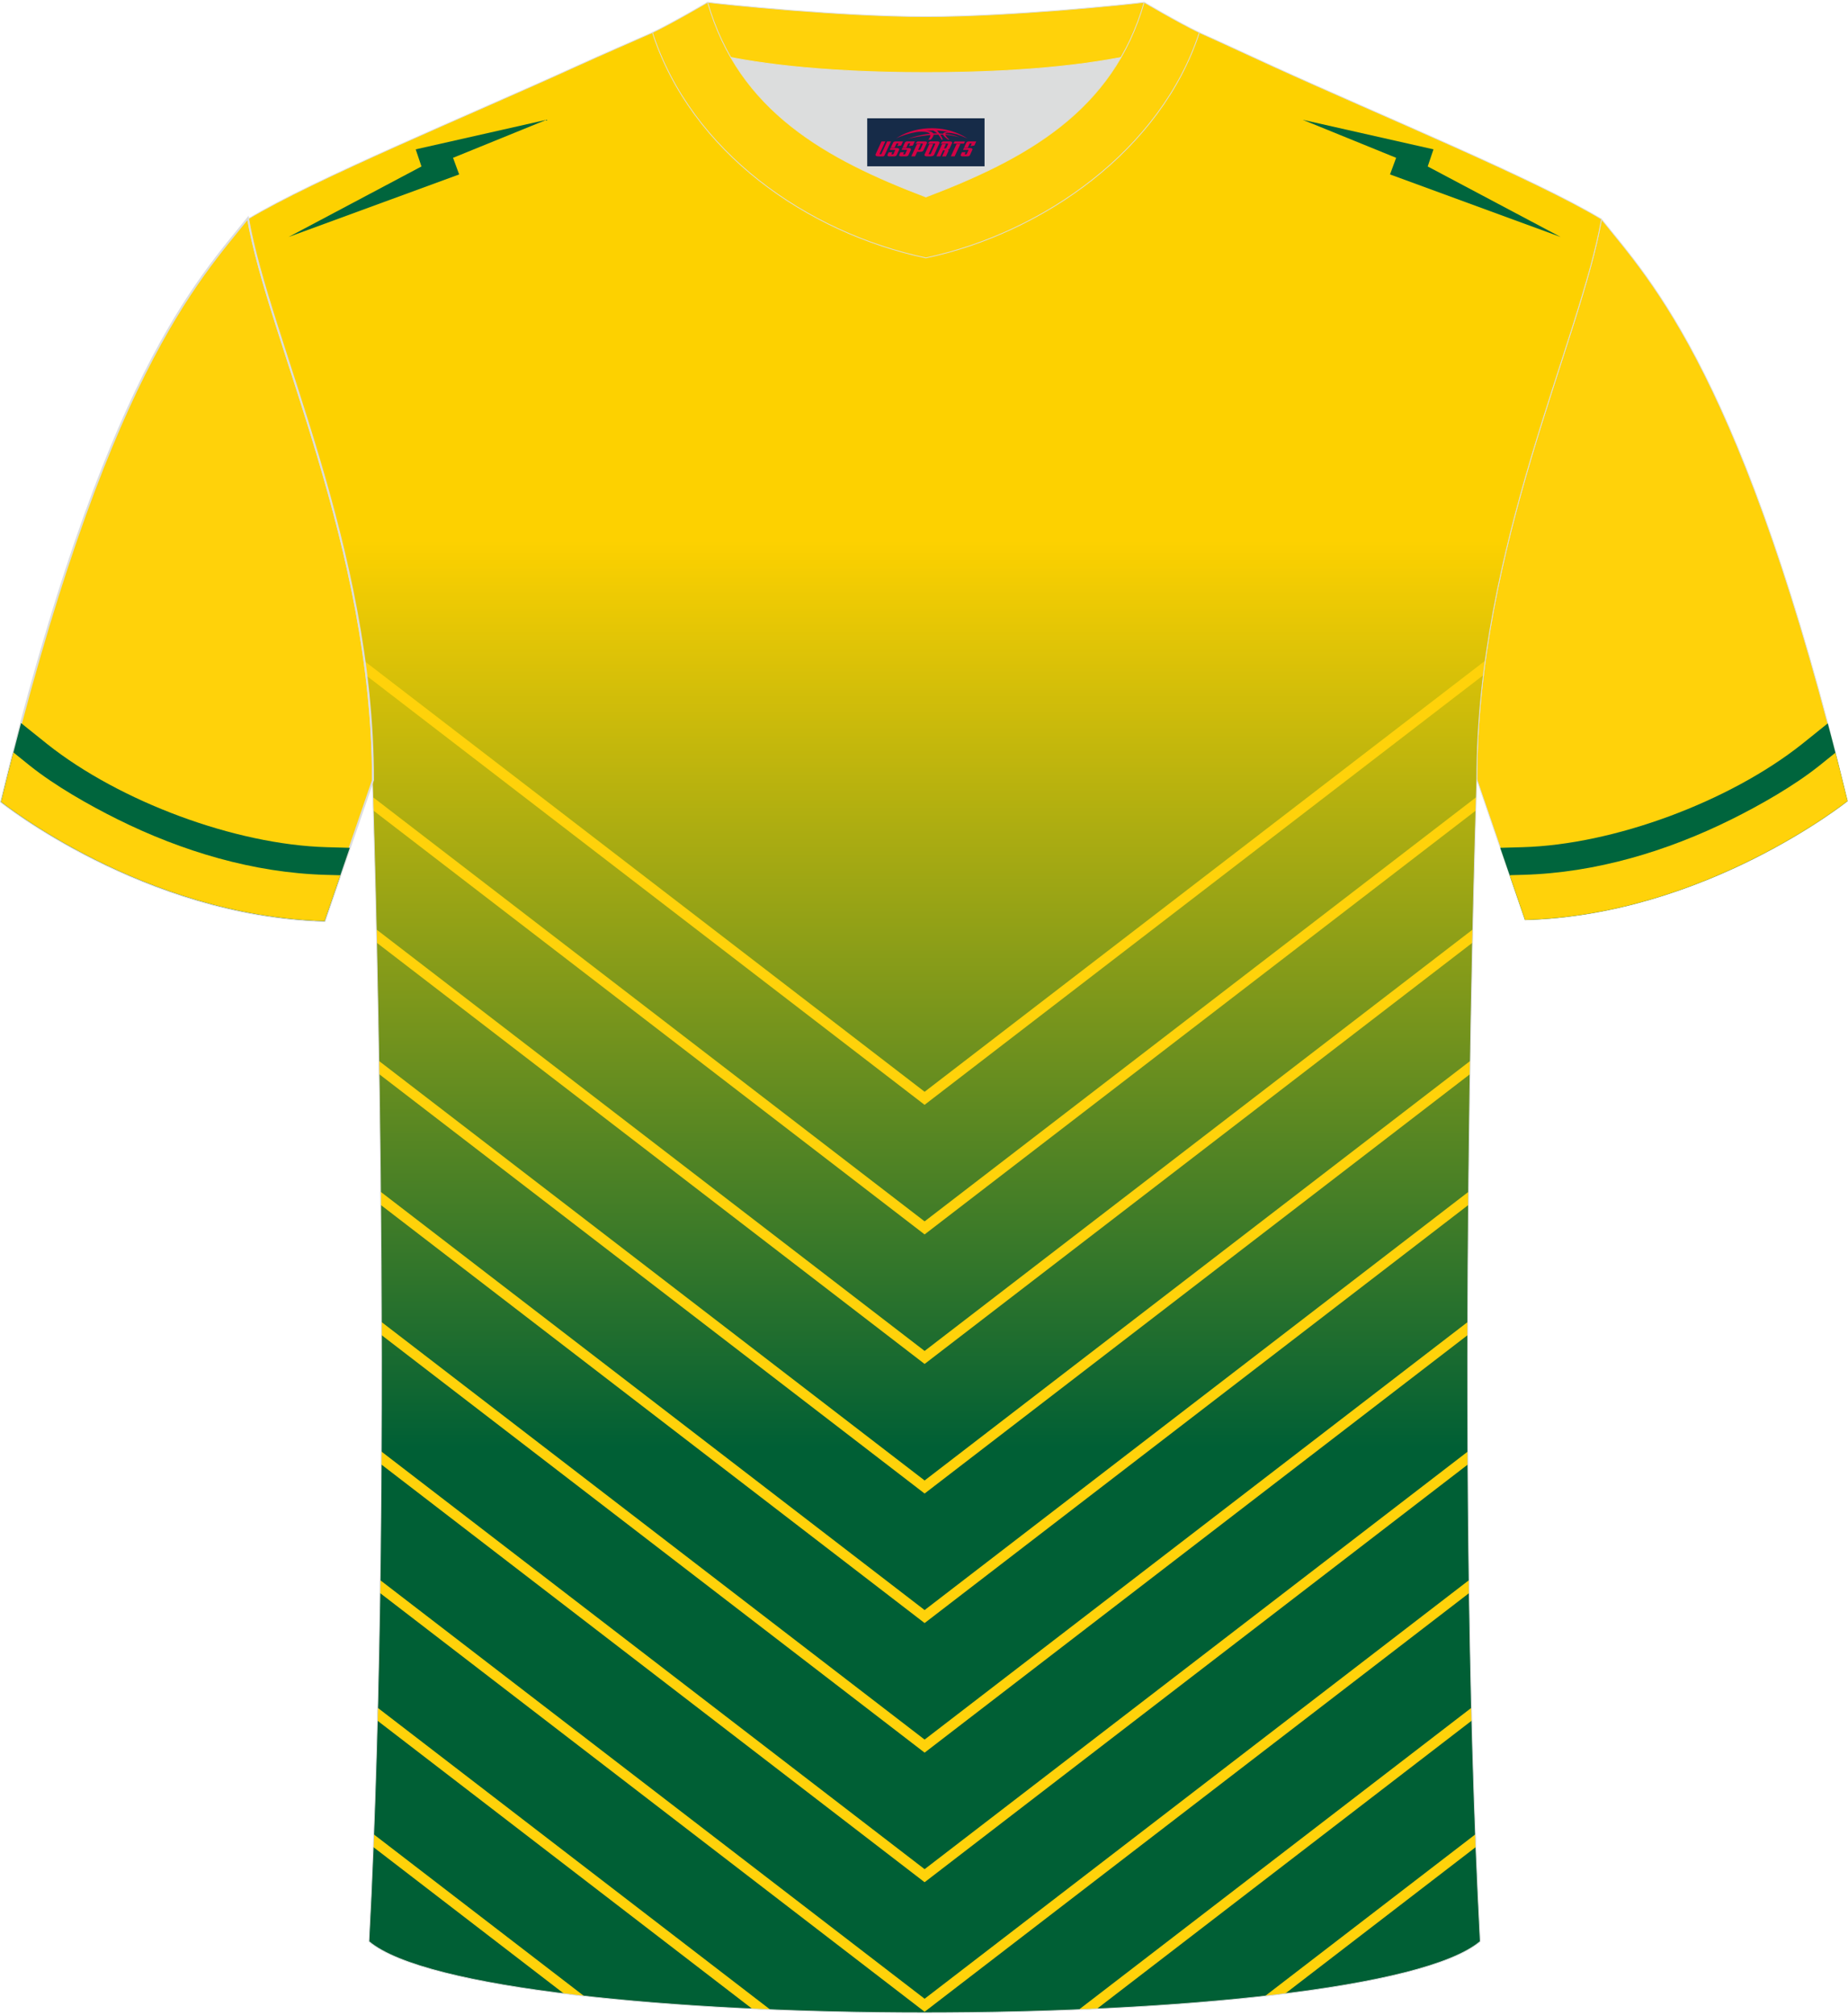 <?xml version="1.0" encoding="utf-8"?>
<!-- Generator: Adobe Illustrator 24.0.1, SVG Export Plug-In . SVG Version: 6.00 Build 0)  -->
<svg xmlns="http://www.w3.org/2000/svg" xmlns:xlink="http://www.w3.org/1999/xlink" version="1.1" id="图层_1" x="0px" y="0px" width="378px" height="412px" viewBox="0 0 378.05 411.35" enable-background="new 0 0 378.05 411.35" xml:space="preserve">
<g>
	
		<path fill-rule="evenodd" clip-rule="evenodd" fill="#FFD20A" stroke="#DCDDDD" stroke-width="0.162" stroke-miterlimit="22.926" d="   M327.62,44.47c10.2,12.75,29.25,32.29,50.33,119c0,0-29.08,23.29-65.97,24.31c0,0-7.14-20.75-9.86-28.74   C302.13,111.45,323.35,69.13,327.62,44.47z"/>
	<g>
		<path fill-rule="evenodd" clip-rule="evenodd" fill="#00653D" d="M368.63,151.82c-14.79,11.74-38.44,20.56-57.15,21.08l-4.57,0.13    c2.59,7.55,5.07,14.75,5.07,14.75c36.89-1.02,65.97-24.31,65.97-24.31c-1.35-5.57-2.7-10.86-4.04-15.89L368.63,151.82z"/>
		<path fill-rule="evenodd" clip-rule="evenodd" fill="#FFD20A" d="M372.17,156.24c-5.14,4.1-12.06,8.04-17.9,10.94    c-13.2,6.56-27.83,10.96-42.63,11.37l-2.8,0.08l3.14,9.14c36.89-1.02,65.97-24.31,65.97-24.31c-0.83-3.4-1.65-6.69-2.47-9.88    L372.17,156.24z"/>
	</g>
	
		<linearGradient id="SVGID_1_" gradientUnits="userSpaceOnUse" x1="189.149" y1="116.237" x2="189.149" y2="301.624" gradientTransform="matrix(1 0 0 -1 0 411.896)">
		<stop offset="0" style="stop-color:#005F35"/>
		<stop offset="1" style="stop-color:#FDD100"/>
	</linearGradient>
	<path fill-rule="evenodd" clip-rule="evenodd" fill="url(#SVGID_1_)" d="M75.47,396.69c5.36-100.98,0.7-237.64,0.7-237.64   c0-47.61-21.24-89.92-25.5-114.58c13.63-8.23,45.27-21.25,67.13-31.22c5.55-2.52,11.68-5.18,15.66-6.93   C150.98,5.99,158.8,7.56,189,7.56h0.31c30.2,0,38.52-1.57,56.03-1.25c3.98,1.76,9.6,4.41,15.15,6.93   c21.87,9.98,53.5,23,67.13,31.22c-4.27,24.67-25.5,66.97-25.5,114.58c0,0-4.66,136.65,0.7,237.64   C279.76,416.13,98.54,416.13,75.47,396.69z"/>
	<g>
		<path fill-rule="evenodd" clip-rule="evenodd" fill="#FFD20A" d="M189.15,222.92l-114.7-88.16c0.13,0.98,0.26,1.97,0.38,2.96    l114.31,87.87l114.31-87.87c0.12-0.99,0.25-1.98,0.38-2.96L189.15,222.92z"/>
		<polygon fill-rule="evenodd" clip-rule="evenodd" fill="#FFD20A" points="189.15,249.42 76.29,162.67 76.37,165.4 189.15,252.09     301.92,165.4 302,162.67   "/>
		<polygon fill-rule="evenodd" clip-rule="evenodd" fill="#FFD20A" points="189.15,275.92 77,189.72 77.06,192.43 189.15,278.58     301.23,192.43 301.29,189.72   "/>
		<polygon fill-rule="evenodd" clip-rule="evenodd" fill="#FFD20A" points="189.15,302.41 77.52,216.61 77.56,219.31 189.15,305.08     300.73,219.31 300.77,216.61   "/>
		<polygon fill-rule="evenodd" clip-rule="evenodd" fill="#FFD20A" points="189.15,328.91 77.87,243.37 77.89,246.06 189.15,331.57     300.4,246.06 300.42,243.37   "/>
		<polygon fill-rule="evenodd" clip-rule="evenodd" fill="#FFD20A" points="189.15,355.4 78.04,270 78.04,272.67 189.15,358.07     300.25,272.67 300.25,270   "/>
		<polygon fill-rule="evenodd" clip-rule="evenodd" fill="#FFD20A" points="189.15,381.9 78.01,296.48 78,299.13 189.15,384.57     300.29,299.13 300.28,296.48   "/>
		<polygon fill-rule="evenodd" clip-rule="evenodd" fill="#FFD20A" points="189.15,408.4 77.77,322.79 77.73,325.42 189.15,411.06     300.56,325.42 300.52,322.79   "/>
		<path fill-rule="evenodd" clip-rule="evenodd" fill="#FFD20A" d="M157.58,410.63L77.27,348.9l-0.07,2.62l76.7,58.95    C155.12,410.53,156.35,410.58,157.58,410.63L157.58,410.63z M224.39,410.47l76.7-58.96l-0.07-2.62l-80.31,61.73    C221.94,410.58,223.17,410.53,224.39,410.47z"/>
		<path fill-rule="evenodd" clip-rule="evenodd" fill="#FFD20A" d="M119.49,407.85l-43.03-33.07l-0.1,2.59l39.03,30    C116.74,407.53,118.1,407.69,119.49,407.85L119.49,407.85z M262.9,407.36l39.03-30l-0.1-2.59l-43.03,33.07    C260.19,407.69,261.55,407.53,262.9,407.36z"/>
	</g>
	<polygon fill-rule="evenodd" clip-rule="evenodd" fill="#00653D" points="59.03,48.11 93.93,35.32 92.68,31.92 111.78,24.15    85.04,30.19 86.22,33.69  "/>
	<polygon fill-rule="evenodd" clip-rule="evenodd" fill="#00653D" points="319.26,48.11 284.36,35.32 285.61,31.92 266.51,24.15    293.25,30.19 292.07,33.69  "/>
	
		<path fill-rule="evenodd" clip-rule="evenodd" fill="#FFD20A" stroke="#DCDDDD" stroke-width="0.4" stroke-miterlimit="22.926" d="   M50.72,44.24c-10.24,12.79-29.35,32.4-50.5,119.38c0,0,29.18,23.37,66.18,24.39c0,0,7.16-20.81,9.9-28.83l0,0   C76.3,111.43,55,68.99,50.72,44.24z"/>
	<g>
		<path fill-rule="evenodd" clip-rule="evenodd" fill="#00653D" d="M9.67,151.82c14.79,11.74,38.44,20.56,57.15,21.08l4.73,0.13    c-2.62,7.64-5.15,14.98-5.15,14.98c-37-1.02-66.18-24.39-66.18-24.39c1.37-5.65,2.74-11,4.09-16.1L9.67,151.82z"/>
		<path fill-rule="evenodd" clip-rule="evenodd" fill="#FFD20A" d="M6.13,156.25c5.14,4.1,12.06,8.04,17.9,10.94    c13.2,6.56,27.83,10.96,42.63,11.37l2.96,0.08L66.4,188c-37-1.02-66.18-24.39-66.18-24.39c0.84-3.47,1.69-6.83,2.52-10.09    L6.13,156.25z"/>
	</g>
	<path fill="none" stroke="#DCDDDD" stroke-width="0.162" stroke-miterlimit="22.926" d="M75.47,396.69   c5.36-100.98,0.7-237.64,0.7-237.64c0-47.61-21.24-89.92-25.5-114.58c13.63-8.23,45.27-21.25,67.13-31.22   c5.55-2.52,11.68-5.18,15.66-6.93C150.98,5.99,158.8,7.56,189,7.56h0.31c30.2,0,38.52-1.57,56.03-1.25   c3.98,1.76,9.6,4.41,15.15,6.93c21.87,9.98,53.5,23,67.13,31.22c-4.27,24.67-25.5,66.97-25.5,114.58c0,0-4.66,136.65,0.7,237.64   C279.76,416.13,98.54,416.13,75.47,396.69z"/>
	<path fill-rule="evenodd" clip-rule="evenodd" fill="#DCDDDD" d="M149.49,11.39c8.45,14.62,23.39,22.27,39.91,28.55   c16.55-6.29,31.47-13.92,39.91-28.56c-8.65,1.66-21.45,3.09-39.91,3.09C170.94,14.48,158.14,13.05,149.49,11.39z"/>
	
		<path fill-rule="evenodd" clip-rule="evenodd" fill="#FFD20A" stroke="#DCDDDD" stroke-width="0.162" stroke-miterlimit="22.926" d="   M189.41,3.05c-17.28,0-41.77-2.53-44.65-2.93c0,0-5.53,4.46-11.29,6.19c0,0,11.78,8.17,55.94,8.17s55.94-8.17,55.94-8.17   c-5.76-1.72-11.29-6.19-11.29-6.19C231.17,0.52,206.68,3.05,189.41,3.05z"/>
	
		<path fill-rule="evenodd" clip-rule="evenodd" fill="#FFD20A" stroke="#DCDDDD" stroke-width="0.162" stroke-miterlimit="22.926" d="   M189.41,52.39c23.96-5.08,48.14-22.11,55.94-46.08c-4.43-2.13-11.29-6.19-11.29-6.19c-6.4,22.33-24.3,32.07-44.65,39.81   c-20.33-7.73-38.26-17.52-44.65-39.81c0,0-6.86,4.05-11.29,6.19C141.37,30.66,165.06,47.24,189.41,52.39z"/>
	
</g>
<g id="tag_logo">
	<rect y="23.84" fill="#162B48" width="24" height="9.818" x="177.41"/>
	<g>
		<path fill="#D30044" d="M193.37,27.03l0.005-0.011c0.131-0.311,1.085-0.262,2.351,0.071c0.715,0.24,1.44,0.54,2.193,0.9    c-0.218-0.147-0.447-0.289-0.682-0.42l0.011,0.005l-0.011-0.005c-1.478-0.845-3.218-1.418-5.1-1.62    c-1.282-0.115-1.658-0.082-2.411-0.055c-2.449,0.142-4.68,0.905-6.458,2.095c1.26-0.638,2.722-1.075,4.195-1.336    c1.467-0.18,2.476-0.033,2.771,0.344c-1.691,0.175-3.469,0.633-4.555,1.075c1.156-0.338,2.967-0.665,4.647-0.813    c0.016,0.251-0.115,0.567-0.415,0.96h0.475c0.376-0.382,0.584-0.725,0.595-1.004c0.333-0.022,0.66-0.033,0.971-0.033    C192.2,27.47,192.41,27.82,192.61,28.21h0.262c-0.125-0.344-0.295-0.687-0.518-1.036c0.207,0,0.393,0.005,0.567,0.011    c0.104,0.267,0.496,0.66,1.058,1.025h0.245c-0.442-0.365-0.753-0.753-0.835-1.004c1.047,0.065,1.696,0.224,2.885,0.513    C195.19,27.29,194.45,27.12,193.37,27.03z M190.93,26.94c-0.164-0.295-0.655-0.485-1.402-0.551    c0.464-0.033,0.922-0.055,1.364-0.055c0.311,0.147,0.589,0.344,0.84,0.589C191.47,26.92,191.2,26.93,190.93,26.94z M192.91,26.99c-0.224-0.016-0.458-0.027-0.715-0.044c-0.147-0.202-0.311-0.398-0.502-0.6c0.082,0,0.164,0.005,0.24,0.011    c0.72,0.033,1.429,0.125,2.138,0.273C193.4,26.59,193.02,26.75,192.91,26.99z"/>
		<path fill="#D30044" d="M180.33,28.57L179.16,31.12C178.98,31.49,179.25,31.63,179.73,31.63l0.873,0.005    c0.115,0,0.251-0.049,0.327-0.175l1.342-2.891H181.49L180.27,31.2H180.1c-0.147,0-0.185-0.033-0.147-0.125l1.156-2.504H180.33L180.33,28.57z M182.19,29.92h1.271c0.36,0,0.584,0.125,0.442,0.425L183.43,31.38C183.33,31.6,183.06,31.63,182.83,31.63H181.91c-0.267,0-0.442-0.136-0.349-0.333l0.235-0.513h0.742L182.36,31.16C182.34,31.21,182.38,31.22,182.44,31.22h0.18    c0.082,0,0.125-0.016,0.147-0.071l0.376-0.813c0.011-0.022,0.011-0.044-0.055-0.044H182.02L182.19,29.92L182.19,29.92z M183.01,29.85h-0.78l0.475-1.025c0.098-0.218,0.338-0.256,0.578-0.256H184.73L184.34,29.41L183.56,29.53l0.262-0.562H183.53c-0.082,0-0.12,0.016-0.147,0.071L183.01,29.85L183.01,29.85z M184.6,29.92L184.43,30.29h1.069c0.06,0,0.06,0.016,0.049,0.044    L185.17,31.15C185.15,31.2,185.11,31.22,185.03,31.22H184.85c-0.055,0-0.104-0.011-0.082-0.06l0.175-0.376H184.2L183.97,31.3C183.87,31.49,184.05,31.63,184.32,31.63h0.916c0.24,0,0.502-0.033,0.605-0.251l0.475-1.031c0.142-0.3-0.082-0.425-0.442-0.425H184.6L184.6,29.92z M185.41,29.85l0.371-0.818c0.022-0.055,0.06-0.071,0.147-0.071h0.295L185.96,29.52l0.791-0.115l0.387-0.845H185.69c-0.24,0-0.48,0.038-0.578,0.256L184.64,29.85L185.41,29.85L185.41,29.85z M187.81,30.31h0.278c0.087,0,0.153-0.022,0.202-0.115    l0.496-1.075c0.033-0.076-0.011-0.12-0.125-0.12H187.26l0.431-0.431h1.522c0.355,0,0.485,0.153,0.393,0.355l-0.676,1.445    c-0.06,0.125-0.175,0.333-0.644,0.327l-0.649-0.005L187.2,31.63H186.42l1.178-2.558h0.785L187.81,30.31L187.81,30.31z     M190.4,31.12c-0.022,0.049-0.06,0.076-0.142,0.076h-0.191c-0.082,0-0.109-0.027-0.082-0.076l0.944-2.051h-0.785l-0.987,2.138    c-0.125,0.273,0.115,0.415,0.453,0.415h0.72c0.327,0,0.649-0.071,0.769-0.322l1.085-2.384c0.093-0.202-0.06-0.355-0.415-0.355    h-1.533l-0.431,0.431h1.38c0.115,0,0.164,0.033,0.131,0.104L190.4,31.12L190.4,31.12z M193.12,29.99h0.278    c0.087,0,0.158-0.022,0.202-0.115l0.344-0.753c0.033-0.076-0.011-0.12-0.125-0.12h-1.402l0.425-0.431h1.527    c0.355,0,0.485,0.153,0.393,0.355l-0.529,1.124c-0.044,0.093-0.147,0.18-0.393,0.18c0.224,0.011,0.256,0.158,0.175,0.327    l-0.496,1.075h-0.785l0.54-1.167c0.022-0.055-0.005-0.087-0.104-0.087h-0.235L192.35,31.63h-0.785l1.178-2.558h0.785L193.12,29.99L193.12,29.99z M195.69,29.08L194.51,31.63h0.785l1.184-2.558H195.69L195.69,29.08z M197.2,29.01l0.202-0.431h-2.1l-0.295,0.431    H197.2L197.2,29.01z M197.18,29.92h1.271c0.36,0,0.584,0.125,0.442,0.425l-0.475,1.031c-0.104,0.218-0.371,0.251-0.605,0.251    h-0.916c-0.267,0-0.442-0.136-0.349-0.333l0.235-0.513h0.742L197.35,31.16c-0.022,0.049,0.022,0.06,0.082,0.06h0.18    c0.082,0,0.125-0.016,0.147-0.071l0.376-0.813c0.011-0.022,0.011-0.044-0.049-0.044h-1.069L197.18,29.92L197.18,29.92z     M197.99,29.85H197.21l0.475-1.025c0.098-0.218,0.338-0.256,0.578-0.256h1.451l-0.387,0.845l-0.791,0.115l0.262-0.562h-0.295    c-0.082,0-0.12,0.016-0.147,0.071L197.99,29.85z"/>
	</g>
</g>
</svg>